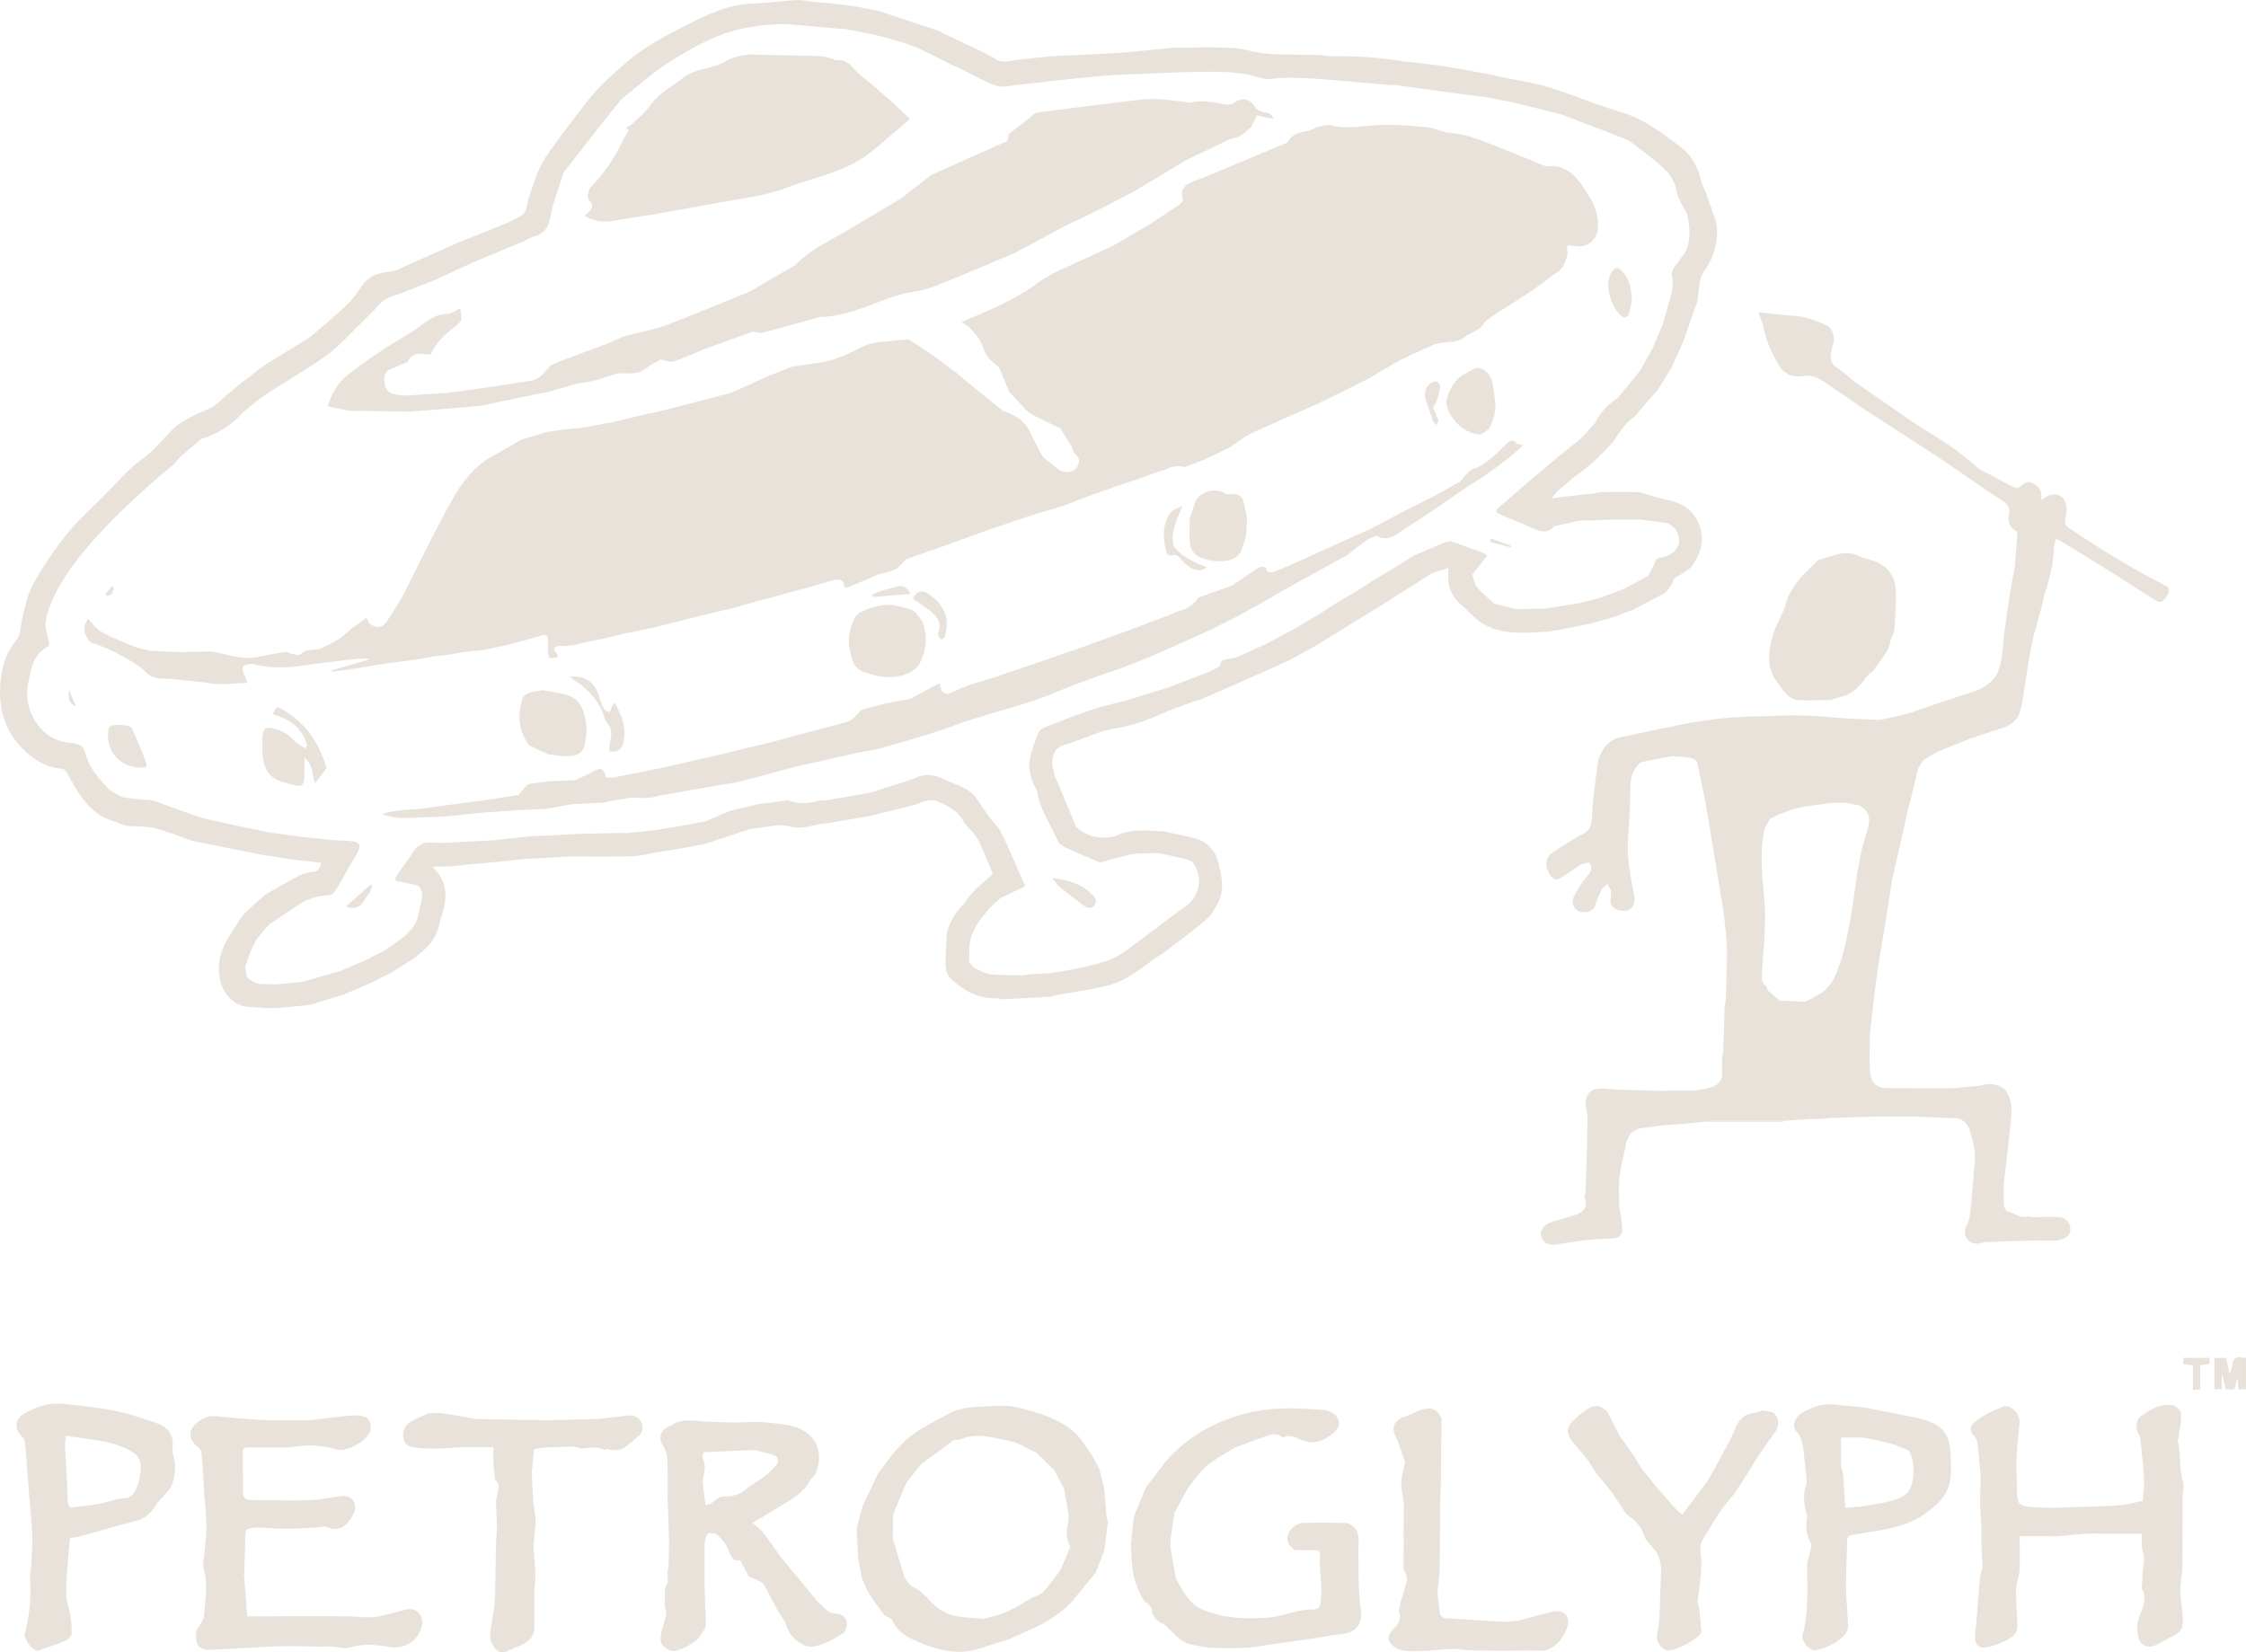 <svg xmlns="http://www.w3.org/2000/svg" viewBox="0 0 1793.38 1319.46">
  <defs><style>.cls-1{fill:#E9E2DA;}</style></defs>
  <path class="cls-1" d="M847.89-79.19c-2.6-7.37-5.15-14.75-7.81-22.1-1-2.73-2.57-5.29-3.27-8.09-2.67-10.68-7-20.71-15.75-27.46-15-11.53-29.8-23.19-48.63-28.76-19.56-5.78-38.43-13.88-57.93-19.94-11.55-3.58-23.71-5.17-35.6-7.66-3.79-.84-7.55-1.8-11.36-2.5-11.92-2.21-23.83-4.48-35.79-6.42-7.91-1.29-15.9-2.07-23.85-3.08-3.21-.34-6.44-.54-9.63-1a320.48,320.48,0,0,0-57.63-4c-2.57.07-5.16-.62-7.74-.95-11.71-.23-23.42-.38-35.12-.72a111.38,111.38,0,0,1-13.41-1.1c-7.77-1.2-15.44-3.59-23.23-3.95-14-.66-28-.2-42-.18-1.66,0-3.33,0-5,.2-13.24,1.23-26.46,2.7-39.72,3.7s-26.35,1.5-39.53,2.22c-6.27.29-12.55.38-18.79.92-8.53.72-17,1.86-25.54,2.66-5.92.56-12,3.26-17.73-.72a51.31,51.31,0,0,0-4.57-2.8c-12.78-6.13-25.59-12.19-38.39-18.28-.36-.3-.68-.75-1.09-.89q-22.44-7.44-44.9-14.85a15.86,15.86,0,0,0-2.73-1.09c-8.32-1.62-16.62-3.51-25-4.68-10-1.4-20.15-2.17-30.24-3.21-3.92-.41-7.88-1.36-11.76-1.13-12.32.76-24.6,2.26-36.93,2.91-16.85.88-31.82,7.46-46.5,14.8-19.1,9.55-38.16,19.31-54.33,33.57-8.19,7.23-16.54,14.45-23.64,22.68-9.89,11.46-18.67,23.87-27.93,35.87-5,7.29-10.75,14.18-14.74,22-4.22,8.27-6.74,17.4-10,26.15a92.08,92.08,0,0,1-2.28,9.85,8.5,8.5,0,0,1-3.37,4.22c-3.65,2.2-7.57,3.95-11.38,5.88L-147.08-65c-4.31,1.76-8.66,3.42-12.92,5.3q-22.06,9.8-44.08,19.7a39.66,39.66,0,0,1-6.37,1.75c-8,.89-15.54,2.81-20.89,9.3-4.34,5.27-7.69,11.49-12.54,16.19-9.24,8.94-19.24,17.09-28.93,25.57a37.63,37.63,0,0,1-3.07,2.29q-17,10.38-34,20.71c-7.7,5.94-15.5,11.75-23.05,17.86-6.43,5.2-12.57,10.75-18.84,16.14-5.33,2.35-10.79,4.42-15.93,7.12-4.95,2.59-10.1,5.23-14.21,8.91-6.53,5.85-12,12.83-18.43,18.85-5.16,4.87-11.28,8.73-16.47,13.57-6.92,6.47-13.37,13.46-20,20.23-10.68,10.9-22.24,21.08-31.77,32.9a269.37,269.37,0,0,0-26.93,40.18c-4.93,9.08-7.12,19.88-9.24,30.17-1.11,5.36-.81,10.3-4.84,15.23-8.88,10.86-11.87,24.38-12.28,38.1-.47,16.13,3.5,30.94,14.44,43.76,9.41,11.05,20.3,18.47,34.91,20a5.06,5.06,0,0,1,3.37,2.08c3.56,5.83,6.49,12.08,10.37,17.68,5.87,8.5,12.76,16.1,22.63,20.24l15.21,5.62c3.32.1,6.66.07,10,.35,4.7.4,9.59.38,14,1.72,9.77,2.91,19.32,6.57,29,9.92l30,6,25,5,26,4,21.49,2.33c-1.24,4.22-2.46,7.49-7.73,7.49-3.29,0-6.57,1.76-9.85,2.73-2.28,1.24-4.57,2.45-6.83,3.73Q-300,453.43-310,459.18c-5.65,5-11.44,9.93-16.87,15.19-2.14,2.07-3.48,5-5.19,7.48-3.21,5.07-6.82,9.94-9.56,15.26-5.62,10.88-7.41,22.31-3.42,34.25,3.22,9.61,12.4,17.32,20.93,17.45l14,1c3.16,0,6.33.19,9.48,0,7.18-.54,14.35-1.29,21.52-2a51.44,51.44,0,0,0,6.83-1.1c8.42-2.51,16.8-5.19,25.19-7.81l21-9,16-8,19-12c8-6.39,15.91-12.91,18.92-23.36,1.27-4.41,2.41-8.85,3.69-13.25,4-13.75,3.2-26.34-8.6-36.35,4.49-.05,9,.12,13.45-.19,6.51-.46,13-1.27,19.5-1.93l12-1,29-3,19-1,16-1c17.07,0,34.14.23,51.2-.17C-11,428.49-5,426.78.88,425.78l19-3,21-4,18-5.9,18-6,23-3.16c2.78.3,5.66.23,8.3,1,8.53,2.45,16.57-.05,24.7-1.93,2-.2,4-.28,5.9-.6q16.56-2.73,33.1-5.55c1.25-.29,2.51-.56,3.75-.87l20.25-5,10.33-2.62c6.76-1.72,13.06-6.33,20.58-3.26,8.67,3.62,16.82,7.89,21.11,17,3.76,4.45,8.45,8.42,11.08,13.46,4.65,8.93,8.05,18.51,11.82,27.46l-13.87,12.17-6.87,7.93a9.32,9.32,0,0,1-1.32,2.55c-7,6.9-12.16,14.86-14.68,24.43-.37,8.1-1,16.2-1,24.3,0,5,1.24,9.83,5.3,13.35,10.2,8.83,21.42,15.2,35.55,14.35,1.57.33,3.15,1,4.7.91,13.2-.61,26.4-1.35,39.59-2.1.59,0,1.14-.55,1.71-.84,14.09-2.57,28.33-4.5,42.22-7.9,15.32-3.74,27.28-14,39.82-23a58.46,58.46,0,0,0,5.47-3.36c11.18-8.58,22.6-16.88,33.29-26,4.24-3.63,7.41-8.9,10-14,5-9.73,3-19.78.65-30-2.64-11.57-9.06-18.77-20.42-21.75l-23-5c-7.06-.32-14.15-1.18-21.17-.79A47.59,47.59,0,0,0,371,411.5c-10.84,4.59-25.67,2-34-6.76-.47-1.22-.9-2.46-1.4-3.67q-6.16-14.83-12.36-29.65c-1.07-2.55-2.18-5.08-3.27-7.62-.65-4.17-2.31-8.49-1.7-12.47.75-4.84,2.72-9.43,8.78-11.3,10.49-3.22,20.67-7.41,31-11.2,4.65-1,9.26-2.22,13.94-3,13.38-2.33,25.83-7.33,38.07-13l21.86-8.05c2.15-.68,4.37-1.18,6.44-2.06,7.59-3.23,15.13-6.58,22.69-9.89q7.83-3.46,15.65-6.93c3.11-1.37,6.24-2.72,9.36-4.07l22-10,20-11,18-11,16-10,14.88-9.05L591,221.85l16-10,14-9,13.5-4.47c0,4.64-.42,8.11.08,11.44a28.41,28.41,0,0,0,10.23,18.05c6.18,5.16,11.43,11.87,18.32,15.67,16.43,9.07,34.66,6.43,52.45,5.62.12,0,.23-.23.35-.35l7-1,25-5,18.07-5,16-6,21-11c6.26-2.73,9.63-7.87,11.74-14.07,5.84-3.79,12.8-6.18,16.3-12.93,1-1.84,2.11-3.64,3-5.53,7.26-15.52.26-35.14-15.64-41.47-5.86-2.34-12.23-3.41-18.37-5.06l-10.08-3a19.78,19.78,0,0,0-4.13-.92q-14.6-.12-29.2,0a23.94,23.94,0,0,0-4.65.93l-26.07,2.86-9,1.14,5-6,12-10c5.67-4.5,11.57-8.73,16.94-13.56S761,103,766,97.84c4.86-7.32,9.47-14.86,16.87-20l19.12-22,11-18,9-20q4.37-12.49,8.74-25c.38-1.08.71-2.18,1.17-3.23,4.18-9.52.4-21.22,8.1-29.78,1.61-3,3.57-5.78,4.78-8.89C848.53-58.79,850.46-68.78,847.89-79.19ZM824-54.2c-2.87,4-5.59,8-8.67,11.81-2.41,3-2.72,5.85-2,9.56.62,3.42-.11,7.08-.24,10.63q-3.69,13-7.39,25.93-3.92,9.43-7.84,18.88-5.07,9.06-10.15,18.12L769.79,62.54c-7.66,5.27-14.1,11.63-18.12,20.17l-12,13-19.84,15.89-13,11-13.12,11.13c-6,5.19-11.92,10.44-18,15.52-3.87,3.24-4.14,4.33.4,6.43,9,4.16,18.39,7.58,27.47,11.63,5.78,2.58,10.95,3.19,15.42-2.23l19.9-4.37,28-1h21l22,3c6.52,3.39,9.47,8.72,8.76,16.05-2.14,6.12-6.57,9.62-12.76,11.08-3.5-.12-5.62,1.2-6.82,4.84s-3.39,6.89-5.14,10.31l-21,10.87-18.39,6.77-16.61,4.14-26,4.06-23,.52L671,226.75c-4.7-4.41-9.79-8.48-13.92-13.37-2.07-2.45-2.39-6.38-3.5-9.65l12-15.18a12,12,0,0,0-2.83-2c-8.53-3.21-17.07-6.4-25.71-9.31-1.48-.5-3.41.33-5.13.55l-25.25,10.89-13.85,8.82-15.9,9.37-15.24,9.82-15.76,9.19-15.07,9.7-18.93,11.3-22.22,11.82h0l-24.05,11c-2.72.57-5.42,1.21-8.15,1.69-2.51.44-4.73.71-4.88,4.27-.05,1.12-2.44,2.33-3.94,3.16-2.16,1.19-4.49,2.07-6.75,3.09l-31,11.95L375.66,304.7c-8.88,2.35-17.93,4.2-26.61,7.15-13,4.39-25.7,9.46-38.44,14.48a7.66,7.66,0,0,0-3.53,4c-2,4.68-3.54,9.52-5.27,14.29-3.46,11-2,21.42,4.15,31.18,2.16,15.2,11,27.67,17.1,41.22.79,1.73,3.11,2.77,4.72,4.14,9.19,4.07,18.35,8.21,27.61,12.11,1.14.48,2.87-.22,4.27-.58,7.48-1.9,14.85-4.3,22.42-5.68,5.3-1,10.84-.6,16.28-.79,1.8-.06,3.61,0,5.41,0,6.72,1.47,13.46,2.87,20.15,4.45a48.51,48.51,0,0,1,5.95,2.22c9.08,11.53,6.59,27.17-5.17,35.69-14.67,10.63-29,21.76-43.56,32.52a102.35,102.35,0,0,1-13.86,8.86c-3.9,2-8.31,3.05-12.54,4.36-3,.93-6.06,1.6-9.1,2.39-8.6,1.63-17.16,3.56-25.82,4.79-6.53.92-13.19.9-19.78,1.38-1.78.13-3.54.57-5.32.87-8.71-.27-17.48,0-26.11-1-4.37-.49-8.49-3.2-12.72-4.9-1.37-1.67-2.75-3.33-4.12-5,.32-6-.05-12.06,1.17-17.82,1-4.64,3.88-8.89,5.92-13.31l9.19-11.52,8.89-8.16,19.79-9.48-.9-2.06c-4.82-10.91-9.59-21.84-14.47-32.72-1.67-3.73-3.62-7.33-5.44-11-2.55-3-5.21-6-7.6-9.13-3-3.93-5.72-8-8.54-12.06-.94-1.34-1.82-2.72-2.73-4.09a42.37,42.37,0,0,0-4.79-4.69,41.35,41.35,0,0,0-6.88-3.85c-3.1-1.44-6.32-2.64-9.49-3.94-3.57-1.5-7-3.36-10.73-4.39a21.21,21.21,0,0,0-9.21-.69c-4.13.77-8,2.61-12.06,4l-30.23,9.78-34.77,6.12c-3.12.32-6.38.17-9.33,1-7.74,2.29-15.21,1.56-22.67-1-3.9.58-7.79,1.18-11.69,1.71s-7.54.91-11.31,1.37l-23.11,5.45L41.6,400.66l-16.71,3.2-24,4L-21,410.09c-1.7,0-3.4-.15-5.1-.11q-16.12.34-32.25.74l-19,1-21.78,1-28,3.1-18,1-23,1.13c-4.73-.06-9.5-.52-14.17,0-2.42.27-4.65,2.28-7,3.51-5.43,7.72-11,15.36-16.22,23.19-2,3-.09,3.87,2.83,4.33,4.86.76,9.65,2,14.46,3,3.73,3.48,3.86,7.7,2.7,12.3-1,4.15-1.82,8.36-2.71,12.54-2.76,9.6-9.92,15.46-17.68,20.83-2.86,2-5.68,4-8.52,6.05q-6.92,3.54-13.82,7.09l-20.91,9.07-31,9.08-22,2c-2.81-.08-5.64-.37-8.44-.21-5.89.34-10.53-2-14.44-6.16l-1.17-7.75c2.46-6.39,4.27-13.14,7.58-19.06,3-5.36,7.65-9.82,11.56-14.67l25.91-17.34c6.72-3.45,13.73-5.79,21.4-5.84,1.2,0,2.4-.88,3.59-1.36,1.5-2.08,3.16-4,4.45-6.25,3.22-5.5,6.26-11.1,9.4-16.64,2.19-3.86,4.69-7.57,6.56-11.58,2-4.22.46-6.85-4.08-7.33-5.41-.58-10.88-.7-16.32-1l-22.85-2.4-27.15-3.62-27-5.55-28-6.3-39-13.9c-7.65-.72-15.38-1-22.92-2.36-3.52-.62-6.67-3.29-10-5-9.66-8.79-17.56-18.71-21.21-31.6-1.67-5.9-7.46-6.58-12.1-7-24.2-2.26-37.86-27.09-32.83-48.94,1-4.15,1.65-8.37,2.93-12.41,2.06-6.45,5.84-11.67,11.94-15,1.13-.63,2-1.77,1.6-2.65-1-6-3.47-12.11-2.7-17.83,1-7.22,3.9-14.4,7.14-21,8.4-17.15,20.15-32,32.95-46.12,18.94-20.87,39.68-39.82,61.34-57.8,2.4-2,4.14-4.77,6.48-6.85,5.4-4.81,11-9.42,16.49-14.11,13.44-4.07,24.62-11.65,34-22,5.24-4.15,10.29-8.57,15.76-12.37,6.53-4.54,13.43-8.55,20.17-12.79,10.85-7.07,22.17-13.52,32.39-21.42C-250.07,20-242.81,11.74-235,4.19c5-5,10.26-9.85,14.89-15.22a23.52,23.52,0,0,1,10.73-7.28c11.54-4,22.84-8.59,34.24-13l30-13.89Q-125-53.57-104.9-62c3.51-1.48,6.8-3.64,10.42-4.67,9.4-2.68,11.15-10.19,12.5-18.25a68.46,68.46,0,0,1,2.43-8.92c2.46-7.79,5-15.55,7.5-23.32,8.53-10.95,17-21.93,25.61-32.84,6.85-8.72,13.79-17.36,20.7-26C-13-186-1-197.06,12.59-205.65c17-10.72,34.66-20.75,54.44-25.8,6.82-1.74,13.9-2.48,20.86-3.68,5.78-.27,11.59-1.07,17.33-.7,14.15.92,28.26,2.37,42.4,3.59,1.65.14,3.31.13,5,.19,8.52,1.69,17.09,3.16,25.55,5.13,7.21,1.67,14.28,3.91,21.42,5.89,4.42,1.67,9,3,13.23,5.06,9,4.3,17.93,8.94,26.89,13.42a11.37,11.37,0,0,0,1.86.53c10.5,5.19,20.69,11.18,31.61,15.21,5,1.84,11.39,0,17.11-.53,11.16-1.11,22.28-2.58,33.44-3.76,12.32-1.31,24.64-2.59,37-3.63,7.76-.66,15.55-.93,23.34-1.23,19.06-.72,38.13-1.69,57.2-1.88,10.88-.11,21.94.23,32.62,2.11,6.36,1.12,12.34,4.36,19.18,3.59,4.6-.52,9.24-.7,13.86-1,8.27.35,16.57.45,24.82,1.09,19.24,1.49,38.46,3.25,57.7,4.89a18.81,18.81,0,0,0,2.48-.12q33.5,4.59,67,9.17a24.5,24.5,0,0,0,3,0c9.07,1.81,18.18,3.41,27.19,5.49,11.94,2.76,23.79,5.9,35.68,8.87,17.11,6.56,34.29,12.92,51.26,19.82,4.29,1.75,8,5,11.76,7.95,7,5.49,14.26,10.75,20.44,17.05,3.71,3.79,7,9.13,7.94,14.23,1.34,7.43,4.92,13.38,8.52,19.56C827.58-74.74,828.3-64.41,824-54.2Z" transform="translate(521.96 255.14)"/>
  <path class="cls-1" d="M562.88,1001.48v7.28q0-3.63,0-7.26Z" transform="translate(521.96 255.14)"/>
  <path class="cls-1" d="M978,274.82l-5.8,7.48-.48-.55Z" transform="translate(521.96 255.14)"/>
  <path class="cls-1" d="M-176.68,873.51c-1.43.12-2.87.27-4.29.33A13.49,13.49,0,0,1-176.68,873.51Z" transform="translate(521.96 255.14)"/>
  <path class="cls-1" d="M990.67,247.63c-.17,2.79-1.94,5.48-3,8.21-.69,7.64-5.8,13-9.75,19l-6.28,6.93-3.7,4.07c-5.38,8.07-12.17,14.19-22.09,16l-6,2c-7,.14-14,.29-21,.4-.46,0-.95-.43-1.4-.39-11.13,1.12-15.26-7.36-20.6-14.57-8.71-11.77-6.77-24.46-3.2-37,2.13-7.45,6.11-14.36,9.25-21.52,2-10.11,7.53-18.3,14-26l13-12.72,11-3.33c7.84-2.45,15.61-3.51,23.12,1.06,2.64.76,5.26,1.58,7.91,2.28,11.29,2.94,19.27,11.69,19.79,23.65C992.13,226.31,991.34,237,990.67,247.63Z" transform="translate(521.96 255.14)"/>
  <path class="cls-1" d="M361.72,957.81q-.9-11.5-1.81-23-2-8.49-4.09-17l-5.95-11c-2.63-3.79-5.22-7.6-7.89-11.36-.91-1.29-2-2.45-3-3.67-12.51-13.5-29.73-18-46.35-22.56-9.38-2.58-19.93-1.69-29.89-1.15-9.44.51-19.16,1-27.74,6l-22,12c-3.88,2.91-8,5.57-11.58,8.79-3.75,3.36-7,7.26-10.51,10.92l-11.84,15.95-11.87,25-5.13,18,1.17,24q1.41,8,2.81,16c2,4.25,3.53,8.74,6,12.7,3.63,5.89,7.88,11.42,11.86,17.1,2.4,1.57,6,2.62,7,4.82,4.37,9.88,13.71,13.92,22.2,17.42,14.82,6.12,30.54,9.92,46.82,4.62,8-2.6,16-5.06,24-7.59l22-10c10.41-5.16,20.11-11.32,28-20l19-23.08q3.5-9,7-18c1-7.75,1.94-15.49,2.82-23.24C362.74,959,362.06,958.37,361.72,957.81Zm-37,40.94c-4.48,5.8-8.63,11.9-13.6,17.25-2.21,2.39-6.06,3.26-9.17,4.82-6.51,3.71-12.79,8-19.61,11-5.95,2.65-12.51,3.93-18.8,5.81-7.15-.68-14.37-1-21.44-2.13-10.05-1.64-17.72-7.46-24.05-15.21a12.93,12.93,0,0,0-1.86-1.58c-2-1.68-3.79-3.94-6.1-4.94-6.33-2.73-9.65-7.55-11.19-14q-4-13-8-26c.07-6,.11-12.08.25-18.13a15.44,15.44,0,0,1,.71-3.14l10-23.91,12-14.77,26-19.1c1.65-.1,3.5.25,4.92-.38,13.11-5.89,26.12-1.2,38.82,1.1,7.72,1.4,14.8,6.31,22.16,9.64l14.06,13.82,7.89,14.91c1.19,6.78,2.51,13.53,3.47,20.34.35,2.48-.17,5.08-.3,7.62A23.23,23.23,0,0,0,332.75,980Z" transform="translate(521.96 255.14)"/>
  <path class="cls-1" d="M938.58,385.7a2.93,2.93,0,0,1-1.12-.74A3.27,3.27,0,0,0,938.58,385.7Z" transform="translate(521.96 255.14)"/>
  <path class="cls-1" d="M941.13,385.91l-.19,0h-.05Z" transform="translate(521.96 255.14)"/>
  <path class="cls-1" d="M-95.51,974.92a14.39,14.39,0,0,1-.59,3.9c.17-1.66.35-3.31.54-5C-95.53,974.2-95.51,974.56-95.51,974.92Z" transform="translate(521.96 255.14)"/>
  <path class="cls-1" d="M978,274.82l-5.8,7.48-.48-.55Z" transform="translate(521.96 255.14)"/>
  <path class="cls-1" d="M938.58,385.7a2.93,2.93,0,0,1-1.12-.74A3.27,3.27,0,0,0,938.58,385.7Z" transform="translate(521.96 255.14)"/>
  <path class="cls-1" d="M941.13,385.91l-.19,0h-.05Z" transform="translate(521.96 255.14)"/>
  <path class="cls-1" d="M-176.68,873.51c-1.43.12-2.87.27-4.29.33A13.49,13.49,0,0,1-176.68,873.51Z" transform="translate(521.96 255.14)"/>
  <path class="cls-1" d="M1206.9,212.4c-25.4-12.93-49.65-27.8-73.36-43.58-7.24-4.82-7.35-4.66-5.79-13.77,1.74-10.13-3.35-16.65-12-15-2.54.5-4.8,2.35-8,4,1.15-6.58-1-11.07-6.9-13.29-3.73-2.31-6.74,0-9.12,2.14s-4.07,2-6.53.72c-8.72-4.69-17.5-9.28-26.25-13.9-7.47-6-14.66-12.34-22.47-17.81-9.23-6.47-19-12.16-28.53-18.18l-11.62-8.06L959,49.78c-4.86-3.93-9.5-8.18-14.65-11.68-4.46-3-4.91-7.08-4.27-11.6a78.76,78.76,0,0,1,2.09-8.61c1.08-4.14-1.41-11.11-5.06-12.88-9.56-4.6-19.5-8-30.27-8.19L882.05-5.73c1.37,3.87,3.06,7.32,3.79,11C888.33,17.45,893.38,28.57,900,39a14.33,14.33,0,0,0,4.22,3.67c4.43,3,9,3.14,14.45,2.33,9.28-1.38,16.09,5.06,23.25,9.81l29,19.7,45,29.06c6.47,4.3,13,8.52,19.4,12.9,9.24,6.29,18.41,12.7,27.61,19,3.62,2.39,7.23,4.81,10.88,7.16,4.89,3.13,9.87,5.84,8.28,13.37-1.25,5.92,1.24,10.79,6.82,13.73q-1,13.53-2,27.07c-1.28,7-2.71,14.05-3.81,21.11-1.74,11.28-3.25,22.6-4.86,33.9-.71,6.79-1,13.66-2.27,20.33-1.38,7.09-3.5,14.13-10.09,18.55-6,5.39-13.66,6.94-21,9.28l-24,8-17,6-12,3.07-10,2.11a24.8,24.8,0,0,1-4.33.61c-7.23-.27-14.46-.66-21.69-1l-12-.85-14-1.16h-.12L909.86,316l-22.92.84-10.05.14-3,0-15,1-9,.83-20.87,3-25,5-25.13,5.3c-1.26.28-2.51.65-3.79.82-9.25,1.27-15.76,6-19.2,14.82-.6,1.31-1.57,2.59-1.74,4-1.81,14.78-4.37,29.55-4.85,44.39-.26,7.9-1.76,13.07-9.44,15.54-7.4,4.67-15,9.1-22.17,14.06-6.74,4.63-5.85,12.11-1.52,18.43,1.78,2.6,4.47,4,7.52,2.05,5.83-3.68,11.52-7.58,17.27-11.39l6-1.25c2.47,3.89,2.26,6.42-.8,9.9-4.49,5.11-8,11.19-11.34,17.19a8.87,8.87,0,0,0,4,11.93c4.53,1.92,11.47.15,13-4.62a95.19,95.19,0,0,1,5.16-12.89c.88-1.79,2.92-3,4.43-4.47q1.47,2.5,2.92,5a65,65,0,0,1-.24,7.4c-.55,3.89,1.07,6.39,4.46,7.86,4.12,1.79,8.83,2.19,12-.81,2-1.93,3.1-6.31,2.55-9.21-2.75-14.55-6.06-29-5.17-44,.83-13.91,1.78-27.84,1.84-41.76,0-8.45,1.71-15.68,8.25-21.34,1.58-.4,3.14-.87,4.74-1.18,6.71-1.31,13.43-2.57,20.15-3.85,4.7.34,9.44.42,14.09,1.13,2.08.32,4,1.9,6,2.91,2,9.82,4.27,19.61,6.09,29.48,2.45,13.4,4.63,26.86,6.86,40.31q4.24,25.54,8.41,51.1c.9,9.4,2.4,18.8,2.55,28.21.22,13.85-.51,27.72-.9,41.58a15.81,15.81,0,0,1-.81,3.29c-.37,12.23-.72,24.47-1.16,36.7a42.3,42.3,0,0,1-.84,5.3c-.06,4.11-.51,8.26-.08,12.33a10.62,10.62,0,0,1-3.75,9.54c-2,1.68-4.87,2.26-7.36,3.32l-12,1.86-17,0-9,.18-36-1c-4.1-.3-8.23-1.06-12.3-.79s-7.94,1.11-10.16,5.65c-3.15,6.47.23,12.6.09,18.88-.16,8-.27,16.06-.41,24.09-.38,11.07-.74,22.13-1.18,33.2a22.45,22.45,0,0,1-.82,3.8c2.5,8.62.53,12.62-7.86,15.35-6.35,2.06-12.79,3.82-19.15,5.84-5,1.58-8.72,6.8-7.8,10.52,1.39,5.59,5.81,8.12,12.05,7.13,7.15-1.15,14.34-2.11,21.51-3.15,2.24-.26,4.48-.62,6.73-.76,5.94-.37,11.87-.67,17.81-1,4.5-.23,7-3.4,6.93-7-.18-6.34-1.67-12.65-2.6-19,.06-7.88-.51-15.84.37-23.64,1-8.44,3.55-16.69,5-25.11,1.1-6.59,4.52-10.92,10.76-12.8,3-.91,6.3-1,9.46-1.43l6.65-1,19.83-1.45,15.13-1.57,1.08-.18,6-.88h12l12,.06h20l14-.12,1.94.12,19.87-1.42,3.17.27,13-1,35.92-1.12,31.08.09c2.14.06,4.28.1,6.42.2l16.58.8a52.73,52.73,0,0,0,5.89.16c6.26-.48,10.37,2.52,13.18,7.79.68,2.15,1.39,4.3,2,6.46,2.41,8.11,3.61,16.33,2.2,24.79-.42,5.59-.79,11.18-1.28,16.76-.59,6.83-1.15,13.66-2,20.46a24.68,24.68,0,0,1-2.14,8c-2.36,4.71-3.14,9.4.7,13.27s8.64,3,13.31,1.46c11-.37,22-.86,33.08-1.08,7.79-.16,15.58.07,23.37,0a24.3,24.3,0,0,0,4.63-.91c5.63-2,7.7-5,6.93-10.25-.64-4.31-4.59-7.62-9.51-7.69-7.16-.09-14.31,0-21.47,0-.76-.22-1.63-.78-2.25-.59-6.24,2-11-2.48-16.47-3.85-1.38-.34-2.95-3-3.1-4.68-.45-5.29-.27-10.63-.33-16,1.93-16.94,4-33.86,5.7-50.82.75-7.47,1.54-15.12-2.46-22.15-2-6.82-12.83-10.07-22.09-6.79l-22,2c-17.62,0-35.24,0-52.86-.16a16.46,16.46,0,0,1-5.27-1c-6.4-2.28-7.28-8.12-7.7-13.58-.55-7.11-.16-14.3-.17-21.45a68.51,68.51,0,0,1,.08-7.17c1.92-16.5,3.69-33,6-49.47,2-14.14,4.62-28.18,6.88-42.29,1.71-10.67,3.28-21.38,4.91-32.07,1.91-8.09,3.89-16.16,5.72-24.26,2.16-9.56,4.19-19.14,6.27-28.71.93-3.46,1.92-6.91,2.78-10.38,2.11-8.56,4.16-17.13,6.23-25.69,1.6-2.11,2.83-4.72,4.87-6.22,3.53-2.6,7.55-4.51,11.37-6.71l25-10,24-8c7.15-2.08,13.18-5.5,15.8-13.05.72-3.18,1.61-6.34,2.12-9.55,1.72-10.72,3.2-21.48,5-32.19,1.13-6.78,2.6-13.51,3.92-20.26.42-1.19.92-2.36,1.25-3.58,1.94-7.13,3.84-14.27,5.75-21.42.6-2.69,1-5.44,1.84-8,3.83-12,7.09-24.16,7.16-36.91.51-2.07,1-4.15,1.57-6.44a20.31,20.31,0,0,1,3.11,1.11c13.73,8.41,27.49,16.76,41.13,25.29,12.07,7.55,23.94,15.42,36.06,22.9,4.33,2.68,6.79-1.41,8.57-4.07C1209.74,218.19,1211.62,214.8,1206.9,212.4ZM938.58,385.7a2.93,2.93,0,0,1-1.12-.74A3.27,3.27,0,0,0,938.58,385.7Zm30.84,21q-2.25,7.56-4.52,15.13c-1.64,8.9-3.61,17.75-4.84,26.7-3,21.62-5.9,43.22-12.2,64.2a47.91,47.91,0,0,0-2.05,4.93c-2.33,8-6.32,14.79-13,19.9l-12.92,7.28-21-1-9.13-8c-.51-1.18-.69-2.78-1.59-3.46-4-3-3.5-7.15-3.25-11.19.56-9.08,1.34-18.14,2-27.21.13-8.43.86-16.9.29-25.28-1.37-20.37-4.7-40.71-.34-61.06.66-3.07,2.85-5.81,4.33-8.71l7.71-4.09,11.93-4,9.06-2,21-2.89h-.05l.24,0-.19,0,.19,0,10.76-.05,10.92,2.19C970.09,392.32,972.05,397.85,969.42,406.7Z" transform="translate(521.96 255.14)"/>
  <path class="cls-1" d="M1264.21,846.21c-.64,2.65-1.29,5.31-2,8.19h-6.88c-.88-3.51-1.81-7.25-2.74-11H1252v10.82h-5.79v-25h9.09c.94,3.68,1.91,7.45,3.26,12.72.93-3.34,1.82-5.34,2-7.4.43-4.89,3-6.48,7.57-5.65a29.13,29.13,0,0,0,3.25.2v25.2h-6l-.57-8.05Z" transform="translate(521.96 255.14)"/>
  <path class="cls-1" d="M-95.51,974.92a14.39,14.39,0,0,1-.59,3.9c.17-1.66.35-3.31.54-5C-95.53,974.2-95.51,974.56-95.51,974.92Z" transform="translate(521.96 255.14)"/>
  <path class="cls-1" d="M562.88,1001.48v7.28q0-3.63,0-7.26Z" transform="translate(521.96 255.14)"/>
  <path class="cls-1" d="M1221.36,834.43v-5.25h20.52c1.32,5,1.32,5-7,5.82v19.44l-5.82.27V835Z" transform="translate(521.96 255.14)"/>
  <path class="cls-1" d="M904.85,639.79a30.37,30.37,0,0,1-5.26.92c-20.22,0-40.43-.05-60.65-.1l6-.87h12l12,.06h20l14-.12Z" transform="translate(521.96 255.14)"/>
  <path class="cls-1" d="M-126,1002.8q-.06,7.5-.13,15c-.3,3.09-.59,6.18-.89,9.27q.38-12.6.73-25.21C-126.21,1002.18-126.12,1002.49-126,1002.8Z" transform="translate(521.96 255.14)"/>
  <path class="cls-1" d="M-187.42,1033.13c3.36,4,3,8.43,1.37,13-3.18,9-12.71,16-25.34,13.87-9.93-1.68-20.19-2.78-30.52.32-4.73,1.42-10.39-.37-15.63-.58-3-.12-6,0-9,0-11.49-.07-23-.57-34.45-.16-18.17.66-36.31,2.1-54.47,2.79-4,.15-8.53-1.86-9.47-6.2-.79-3.66-.93-8.78,1.07-11.43,3-4,4.86-7.81,5.17-12.62.74-11.52,2.86-23-.65-34.56-1.11-3.65.25-8.06.56-12.12.55-7.18,1.69-14.35,1.61-21.51-.1-9.35-1.16-18.69-1.78-28-.68-10.47-1.22-21-2.12-31.4-.13-1.52-1.7-3.22-3-4.29-7.66-6.09-7.9-13.41-.22-19.5,4-3.2,8.49-5.51,14-5,12.32,1.14,24.65,2.23,37,3,6.8.42,13.65.19,20.48.22,5.91,0,11.83,0,17.75,0,11.45-1.3,22.9-2.75,34.38-3.81a27.25,27.25,0,0,1,9.7,1.05c3.91,1.13,5.75,5.88,4.81,10.79-1.53,7.94-19.16,17.94-26.79,15.33a77.59,77.59,0,0,0-8.08-1.84c-4.68-.51-9.38-1.49-14.05-1.39-6.32.14-12.61,1.46-18.93,1.64-9.78.28-19.58.13-29.37-.09-3.42-.08-4.86,1-4.8,4.51.18,10.39.31,20.79.26,31.18,0,4.62,2,6.42,6.54,6.42,15.28,0,30.57.58,45.83.12,8.58-.26,17.11-2.1,25.66-3.28,9.73-1.34,14.34,6.79,9.65,15.2-4.54,8.14-10.2,14-20.93,9.47-1.62-.68-3.81-.1-5.74,0-1.14.08-2.27.53-3.41.57-7.92.33-15.85.81-23.77.8-7.12,0-14.25-.66-21.37-.9a35.29,35.29,0,0,0-6.4.53c-3.35.49-4.31,2.34-4.29,5.86.05,10-.5,19.93-.82,29.89a19.24,19.24,0,0,0-.09,2c.87,11.17,1.76,22.34,2.56,32.5,26.1,0,52.17-.06,78.24,0,6.14,0,12.27.79,18.41.88a43.23,43.23,0,0,0,9.81-1.06c6.12-1.37,12.16-3.15,18.25-4.68C-195.33,1029.57-190.89,1029-187.42,1033.13Z" transform="translate(521.96 255.14)"/>
  <path class="cls-1" d="M563.69,1022.81c.4,3.62,1.07,7.23,1.15,10.86.2,9.43-5.44,15-14.92,16-8.57.91-17,2.6-25.57,3.87-9.58,1.43-19.16,2.78-28.74,4.13-7.59,1.07-15.16,2.56-22.79,3a252.69,252.69,0,0,1-27.66,0c-5.94-.31-11.85-1.72-17.69-3-2.3-.5-4.38-2-6.55-3-4.07-3.88-8.13-7.77-12.22-11.64a6.94,6.94,0,0,0-1.88-1.43,15,15,0,0,1-8.76-8.85c-.17-3.55-1.33-5.61-4.8-8s-4.88-8.13-7.13-12.44a17.55,17.55,0,0,1-.93-2.7c-3.89-10.31-3.59-21.16-4.11-31.9.63-6.29,1.19-12.59,1.9-18.87a39,39,0,0,1,1.29-5.14q4.34-10.45,8.66-20.9l16-21c18.17-20.69,40.95-33,67.77-39.11,19.89-4.55,39.64-3.32,59.53-1.77,2.29.18,4.46,1.81,6.68,2.76,5.34,4.75,5.76,10.26.55,14.77-7,6.09-14.44,10.34-24.67,6.9-4.85-1.64-9.77-5.51-15.74-2.82-.9.4-2.75-1.3-4.17-2-2.15,0-4.5-.66-6.43,0-9.58,3.25-19,6.84-28.55,10.31-9.16,5.87-19.15,10.6-26.55,18.88-3.7,4.13-7,8.62-10.49,13l-11,20c-1,6.66-2.12,13.31-3,20a75.62,75.62,0,0,0-.26,8q2.13,12,4.27,24.07c4.56,9.09,9.32,18,18,24,17.72,8.34,36.61,9.14,55.58,7.77,8.38-.6,16.58-3.62,24.92-5.31a53,53,0,0,1,10.8-1.12c4.39,0,6.24-1.86,6.35-6.1.07-2.79.46-5.58.71-8.36q-.62-9.43-1.22-18.87A84.91,84.91,0,0,1,532,987c.43-4.05-1.8-4.19-4.77-4.16-5.1.05-10.21-.13-15.32-.21-4.32-2.88-7-6.59-5.52-12,1.06-3.84,6.13-9.56,12.38-9.66,11.54-.18,23.08-.27,34.6.11,2.19.07,4.31,2.49,6.46,3.82,5,6.8,2.36,14.6,2.91,22q0,7.35.11,14.69,0,3.63,0,7.26Z" transform="translate(521.96 255.14)"/>
  <path class="cls-1" d="M-384.22,901.52c1.31-9.33-2.55-16.62-11.72-19.85-10.39-3.67-20.9-7.23-31.62-9.62-11.24-2.5-22.77-3.79-34.23-5.14-6.83-.81-13.92-1.72-20.63-.75-6.48.94-12.92,3.65-18.84,6.63-7.26,3.66-10.77,11.32-3.6,18.78a10.88,10.88,0,0,1,2.91,6c1.17,12.18,2,24.4,2.93,36.6s2.28,24.56,2.82,36.86c.34,7.59-.39,15.24-.78,22.85-.2,3.76-1.25,7.54-1,11.25a133.1,133.1,0,0,1-4.07,43.52c-1.3,5,6.52,15.93,11.31,14.16,7.23-2.66,14.63-4.93,21.68-8,2-.89,4.47-4,4.4-6-.27-7.15-.49-14.63-2.77-21.28-1.89-5.5-1.71-10.67-1.62-16s.53-10.57,1-15.85c.59-7.55,1.3-15.09,2-22.71a64.47,64.47,0,0,0,7.52-1.12c15.2-4.17,30.31-8.71,45.58-12.61,7.35-1.88,11.72-6.54,15.5-12.57,1.77-2.84,4.49-5.07,6.62-7.7s4.9-5.11,6-8.16c2.74-7.89,3.78-16.06,1.12-24.33A11.43,11.43,0,0,1-384.22,901.52Zm-25.87,21.11a42.24,42.24,0,0,1-3.48,11.78c-1.95,3.89-4.4,7-10.2,7.06-6.12.06-12.16,3-18.33,4.15-7.17,1.32-14.46,2-21.68,3-3.5.5-3.84-2-4-4.32-.33-4.48-.28-9-.52-13.47-.55-10.61-1.25-21.22-1.74-31.83-.11-2.27.43-4.56.76-7.61,3.59.54,6.35,1,9.11,1.38,8.68,1.35,17.51,2.12,26,4.25a68,68,0,0,1,18.58,7.76C-409.15,908.76-409,915.88-410.09,922.63Z" transform="translate(521.96 255.14)"/>
  <path class="cls-1" d="M-10.5,879.5c2.44,3.87,2.31,8.18-.95,11.45-3.56,3.58-7.75,6.53-11.67,9.76-4.81,2.72-9.84,2.57-15,1.14-.52.3-1.26,1-1.53.85-5.29-3-10.81-1.49-16.35-1.22-2.94.14-5.92-1.27-8.92-1.52-2.59-.21-5.22.28-7.84.37-4.8.16-9.6.27-14.39.4l-8.39,1.33c-.58,6.08-1.19,12.39-1.8,18.7.4,7.58.76,15.17,1.22,22.74.15,2.45.58,4.88.89,7.31.34,3.05,1.12,6.12,1,9.14-.27,4.65-.8,9.27-1.31,13.9h0c-.19,1.65-.37,3.3-.54,5,.55,7.91,1.3,15.8,1.59,23.71.14,4.06-.52,8.14-.82,12.21q0,13.53,0,27c.48,9.39-2.47,13.45-12.9,17.83-2.87,1.21-5.77,2.39-8.58,3.75-3.72,1.8-7.47,1-9.64-1.8s-4.33-7-4.15-10.37c.44-8.08,2.26-16.08,3.52-24.12.3-3.09.59-6.18.89-9.27q.06-7.5.13-15c-.11-.31-.2-.62-.29-.94.15-8.11.25-16.22.48-24.33.12-4.44.7-8.87.66-13.3-.07-6.81-.5-13.62-.78-20.42.49-2.22,1.1-4.42,1.44-6.65.55-3.59,1.87-7.31-1.83-10.26-.63-.49-.43-2-.61-3.09-.36-3.85-.86-7.68-1-11.53s0-7.46,0-11.77h-23c-8.28.4-16.56,1.07-24.84,1.1-6,0-12.28,0-18-1.49-7.27-1.86-8.63-13.33-2-18.6,4.3-3.42,9.93-5.17,15-7.68,1.42-.06,2.86-.21,4.29-.33a32.59,32.59,0,0,1,7.25-.07c9.17,1.22,18.26,3,27.38,4.6l48,.8,9.06.2,41-1.07c7.54-.89,15.07-1.84,22.62-2.64C-17.15,874.87-13,875.55-10.5,879.5Z" transform="translate(521.96 255.14)"/>
  <path class="cls-1" d="M145.65,1033.39c-5.24-.22-7.84-2.84-10.85-5.94-1.25-1.28-2.65-2.42-4-3.63-4.33-5.29-8.64-10.6-13-15.88q-7.93-9.59-15.92-19.14-7.49-10.5-15-21l-8-6.82,7-4.12,23-14c6.41-4.25,12.63-8.7,16-16,1.56-1.89,3.69-3.53,4.57-5.69,7.4-18.07-1.33-34.66-22.34-38.19-11-1.84-22.08-3.08-33.43-2.41-11.54.67-23.19-.33-34.79-.6-8.54-.77-17.2-2.36-24.9,3.28-9.07,3.25-10.92,9.3-5.9,17.26a20.73,20.73,0,0,1,2.78,9.65c.44,9.14.3,18.3.39,27.46-.08.38-.17.77-.25,1.16q.63,17.41,1.27,34.84c-.1,7.15-.15,14.31-.34,21.46a27.54,27.54,0,0,1-.91,4.69c-.11,3.61,1,8-.64,10.64-2.24,3.53-1.5,6.61-1.46,10,0,2.46,0,4.92.08,7.38.36,2.2,1.37,4.54.95,6.58-1.07,5.18-3.19,10.15-4.08,15.35-.5,3-.49,7.21,1.24,9.06,2.37,2.53,7,5.19,9.93,4.5,5.71-1.34,11.27-4.38,16.14-7.8,3.23-2.28,5.13-6.43,7.63-9.74a17.36,17.36,0,0,0,.86-4.19c-.26-8.94-.67-17.87-1-26.81l0-33c.06-2.17-.23-4.41.27-6.47s1.43-5.5,2.82-5.86c2.31-.61,6-.11,7.56,1.46,3.41,3.44,6.82,7.5,8.42,12,2,5.54,4.35,9,9.27,7.9l6.83,12.78c3,1.41,6.11,2.74,9.08,4.26a7.41,7.41,0,0,1,3.15,2.51c3.7,6.74,7.21,13.59,10.78,20.4,2.52,4.28,5.88,8.29,7.36,12.9,2.49,7.71,8,12,14.6,15.35a12.25,12.25,0,0,0,7.64.58,54.31,54.31,0,0,0,11.6-4c4.08-1.93,7.87-4.51,11.78-6.81C156.55,1041.47,153.84,1033.73,145.65,1033.39ZM73.79,933.92c-4.5,4.35-10.08,5.41-15.9,6.05-5.39-.88-8.54,3.06-12.3,5.69l-4.23,1.07q-1.17-9.45-2.33-18.9c1-6.08,3.38-12.08.08-18.3-.64-1.19.47-3.31.77-5l41-1.78c4.73,1.26,9.5,2.39,14.19,3.82,3.5,1.07,5.14,3.38,3.5,7.13-4.66,6.43-10.89,11-17.55,15.15C78.6,930.51,75.88,931.9,73.79,933.92Z" transform="translate(521.96 255.14)"/>
  <path class="cls-1" d="M1220.75,1034.44c.85,11.31-.35,13.31-10.27,18.3-4.12,2.07-8.09,4.5-12.34,6.26a8.88,8.88,0,0,1-12.37-6c-1.53-5.5-1.85-10.89.32-16.65,2.73-7.3,6.69-14.85,2.15-23-.32-.57.1-1.53.14-2.31.18-3.45.28-6.9.54-10.35.3-3.92,1.06-7.84,1-11.76,0-2.84-1.34-5.64-1.6-8.5-.29-3.34-.07-6.72-.07-10.8h-21.11c-7.59,0-15.18-.31-22.75,0s-15.06,1.36-22.59,2c-1.88.17-3.78,0-5.68,0H1090.7c0,9.29.26,18.25-.12,27.17-.18,4.13-1.91,8.17-2.44,12.32a66.08,66.08,0,0,0-.19,10.44c.23,7.45.9,14.9.84,22.34-.06,6.26-5.31,9.15-9.87,11.49a53.59,53.59,0,0,1-15.77,5.07c-5,.78-8.12-2.62-8.1-7.71,0-4.22.77-8.43,1.11-12.66,1-12.21,1.85-24.43,2.94-36.64.2-2.22,1.82-4.36,1.85-6.55.06-5.25-.56-10.5-.69-15.76-.18-6.63,0-13.28-.23-19.92-.19-5.82-.89-11.62-1-17.44-.07-5.43.45-10.88.57-16.32a67.76,67.76,0,0,0-.41-7.25c-.7-7.81-1.33-15.63-2.27-23.41a9.65,9.65,0,0,0-2.49-5.07c-4.68-5-3.31-8.67,2.14-12.73,6.25-4.66,13.69-8,21-10.85,5.74-2.25,13.73,6,13.08,12.78-1.51,15.73-3.46,31.44-2.11,47.3.07.82,0,1.66,0,2.5,0,16.22-.06,16.89,16.41,17.84,13.52.78,27.16-.21,40.74-.59,9.07-.25,18.15-.53,27.18-1.36,5.17-.47,10.24-2.07,16.16-3.34.34-5.8,1.23-11.73.92-17.59-.57-10.77-1.79-21.51-2.9-32.24-.16-1.56-1.15-3.07-1.88-4.53-2-4-1.41-10.14,2-12.79,6.63-5.08,13.72-9.43,22.57-9.36,6,0,10.09,3.43,9.89,9.34-.19,5.72-1.4,11.41-2.19,17.11-.09.64-.68,1.32-.54,1.85,2.83,10.45.71,21.46,4,32,1.3,4.17-.06,9.13-.08,13.73-.08,18.28,0,36.55-.23,54.82-.1,6.41-1.61,12.8-1.6,19.2C1219.07,1021.36,1220.25,1027.89,1220.75,1034.44Z" transform="translate(521.96 255.14)"/>
  <path class="cls-1" d="M1017.77,879.84a64.12,64.12,0,0,0-6.91-2.27c-9.63-2-19.29-3.87-28.93-5.78l-15-3-20-1.83c-10.66-2.16-20.31.58-29.54,5.86-6,3.44-9,10.83-4.9,15.26s4.73,9.45,5.6,14.71l2.31,21.85c0,1.71.61,3.6.06,5.1-3.17,8.73-1.92,17.28.53,25.85-1.19,7.4-1.14,14.59,3,21.31.58,1,.32,2.65.05,3.91-.85,4-1.9,8-2.87,12-.06.83-.19,1.66-.19,2.49.07,18.38,1.28,36.79-3.55,54.91-1.39,5.23,5.89,13.52,10.4,12.48,8.46-1.94,16.3-5.49,22.54-11.58a12,12,0,0,0,3.25-8c-.18-10.27-1.45-20.53-1.55-30.8-.11-12.09.74-24.18.79-36.27,0-3.57,1.23-5.09,4.56-5.55,3.54-.49,7-1.24,10.59-1.77,16.5-2.5,33.17-5.19,47-15,9.36-6.66,18.3-14.22,20.22-27.27,1.24-8.49.55-16.61-.11-25C1034.19,889.92,1028.06,883.41,1017.77,879.84Zm-17.38,57.61c-3.61,3.35-9.17,5.07-14.15,6.38-7.31,1.92-14.88,2.81-22.35,4.15l-12.43.83c-.62-9.27-1.13-18.12-1.85-26.94-.17-2.14-1.06-4.21-1.61-6.32v-22.8h17.89c7.23,1.58,14.53,2.89,21.66,4.84,4.89,1.34,9.52,3.57,14.27,5.41C1007.66,911,1007.46,930.88,1000.39,937.45Z" transform="translate(521.96 255.14)"/>
  <path class="cls-1" d="M895,889c-4.54,6.15-8.78,12.51-13.15,18.78-5.74,9.15-11.28,18.43-17.3,27.38-3.56,5.29-8.18,9.86-11.82,15.1-4.56,6.57-8.62,13.49-12.88,20.26-.69,1.1-1.32,2.22-2,3.34-2.47,4.28-2.3,8.68-1.67,13.52.71,5.41.22,11-.23,16.53-.54,6.7-1.7,13.35-2.33,20-.15,1.57.77,3.25,1.2,4.88q.92,9.35,1.81,18.7c0,.29-.23.61-.34.92-2,5.54-22.1,15.89-27.65,14.2-4.46-1.36-7.85-6.66-7.58-11.83.66-4.19,1.64-8.36,1.91-12.57.51-8,.6-16.12.87-24.18.15-4.47.32-8.94.47-13.41.69-5.72-1-10.93-3.43-16l-9-10.9c-1.31-3.06-2.34-6.28-4-9.12a29.92,29.92,0,0,0-5.18-5.92,57.11,57.11,0,0,0-4.85-3.87,4.43,4.43,0,0,1-1.15-.86c-3.64-5.36-7.24-10.75-10.85-16.12q-3.5-4.64-7-9.26a70.59,70.59,0,0,1-5.4-6.09c-2.69-3.8-5.08-7.82-7.59-11.74l-12-14.41c-5.34-6.62-5.35-11.47.56-17.2A75.21,75.21,0,0,1,745.85,870c6-3.87,11.12-2.75,16,2.77l9,18q6,8.49,12,17,3.06,5,6.11,10l13,16,15,17,4.34,3.62,20.62-27.48c3.45-6.28,7-12.52,10.32-18.85,3.82-7.19,8-14.24,11.08-21.75s7.18-12.62,15.77-13.16c2-.13,4-1.84,6-1.83,3,0,5.9.93,8.86,1.46C898.87,877.2,899.13,883.44,895,889Z" transform="translate(521.96 255.14)"/>
  <path class="cls-1" d="M729.45,1044.14c-2.66,7.91-7.78,14.68-15.42,17.95-4.26,1.82-9.84.59-14.82.68-7,.13-13.92.27-20.88.28-6.35,0-12.7-.13-19.05-.23-3.47,0-6.93-.15-10.39-.22-3.72-.36-7.47-1.16-11.17-1-10.83.49-21.66,2.08-32.45,1.78-5.55-.15-12.1-.47-16.32-5.76-3.83-4.24-2.62-7.26,2-12.14,3.62-3.8,6.1-7.35,4.33-13-.62-2,.49-4.45.81-6.7q2.11-7.5,4.22-15c1.11-3.4,1.85-6.78-.42-10-.4-1-.79-2-1.19-3q.18-12,.37-23.94c-.09-.33-.19-.65-.28-1q.06-14,.11-28.07c-1.18-8-3.34-16-.68-24.18a34.47,34.47,0,0,0,.91-4.78c.25-1.22,1-2.6.67-3.64-1.84-5.82-3.93-11.55-5.94-17.31-5.7-9.27-3.24-16,6.57-18.93,4.48-1.36,8.51-4.29,13-5.42,4.73-1.18,10-1.83,13.47,3.29.76,1.36,2.17,2.72,2.19,4.1.12,6.61-.14,13.24-.26,19.86q-.08,11.54-.14,23.09c-.27,9.65-.58,19.31-.81,29-.09,3.66,0,7.32,0,11l-.21,27c0,3.35,0,6.7,0,10.06q-.91,9.47-1.85,19c.68,5.65,1.21,11.32,2.14,16.92.2,1.17,1.88,2.09,2.88,3.13,15.36,1,30.72,2.11,46.09,2.92,4.26.22,8.57-.46,12.87-.72,9.32-2.4,18.61-4.93,28-7.18C726.61,1029.72,732.33,1035.58,729.45,1044.14Z" transform="translate(521.96 255.14)"/>
  <path class="cls-1" d="M599.08,973.81q-.18,12-.37,23.94l.09-24.92C598.89,973.16,599,973.48,599.08,973.81Z" transform="translate(521.96 255.14)"/>
  <path class="cls-1" d="M325.75,87l-1.11-.12h0Z" transform="translate(521.96 255.14)"/>
  <path class="cls-1" d="M753.74-72.22a14.87,14.87,0,0,1-18,13.5,49,49,0,0,0-6.5-.38c.18,2.67.33,4.76.47,6.85-1.73,6.57-4,12.75-10.65,16.09L701.75-23.27Q693.91-18.2,686-13.15c-5.12,3.28-10.27,6.52-15.35,9.86C668.27-1.7,666,.09,663.63,1.8c-2.94,6.23-9.24,8-14.63,11-6,6-14,4.6-21.3,6.08l-3.83.8-18,8-14,7L571,47.06,551.22,57,529,67.88l-25.13,11L481.05,89.13a77.92,77.92,0,0,0-7.86,3.94c-4.47,2.87-8.76,6-13.12,9.08l-20.17,9.7-14.7,5.51c-.61.22-1.36.65-1.87.48-7.89-2.75-14.24,2.48-21.29,4l-19.89,7.06-31.87,11c-10.38,3.82-20.56,8.32-31.17,11.34-39.61,11.27-77.75,26.77-116.73,39.86-1.84.62-3.15,2.84-4.71,4.3s-2.79,3.44-4.58,4.12c-4.62,1.75-9.46,2.91-14.22,4.3-7.55,3.23-15.06,6.56-22.68,9.62-2.1.84-5,1.54-4.22-2.69-.92-1-1.67-2.51-2.77-2.82-1.63-.45-3.5-.05-5.27,0l-20,5.86-40,10.83c-8,2.25-16.06,4.52-24.1,6.75a27.83,27.83,0,0,1-2.9.48L27.94,239l-27,6.8-25,5.14-16,3.91-14,2.76-10,2.37-8,.87-4-.18c-7.71,2.36-.11,5.29-.36,8.86-2.06.29-4.86,1.53-6.48.63-1.27-.69-1.34-4-1.48-6.21-.2-3.3.18-6.64-.1-9.93-.07-.87-1.66-1.6-2.55-2.39l-7,2.08-11,3-11,3-20,4.27-17,1.69-11,2-11,1.24-13,2.41-12.06,1.56-15,2c-8.09,1.34-16.18,2.74-24.29,4-5.37.83-10.77,1.46-16.16,2.15a2.28,2.28,0,0,1-2.09-.76l29.44-8.46c0-.35-.09-.7-.14-1.05h-6.75l-34,4c-17.1,2.72-34.2,5-51.33.18-8.72.62-9.6,2.34-5.57,10.75.55,1.14.87,2.39,1.64,4.53-11.71.19-22.7,2.16-33.75-.37l-28.27-2.89c-7.66-.17-15.53.29-20.68-7.14a152.13,152.13,0,0,0-36.07-19.71,11.1,11.1,0,0,0-2.78-1.08c-4-.34-5.29-2.57-7.26-6.18-3.17-5.84-.83-9.54,1.35-13.87,3.72,3.69,6.74,8.28,11,10.59,8.63,4.66,17.85,8.29,27,11.93,4,1.59,8.46,2.16,12.71,3.2l23.95.95,24.05-.6c11.84,2.06,23.35,6.68,35.73,4.69,7.94-1.5,15.85-3.09,23.82-4.39,1.15-.19,2.48,1.25,3.81,1.49,2.56.46,6.39,1.8,7.54.64,3.49-3.52,7.53-3.51,11.75-3.85a38.11,38.11,0,0,0,4.34-.82c4.56-2.29,9.25-4.34,13.62-7,3.18-1.9,5.92-4.53,8.85-6.86.76-.61,1.41-1.38,2.19-2,3.93-2.89,7.89-5.73,12.06-8.75l2.25,4.71c6.47,4.22,10.43,3.59,14.63-2.7,3.86-5.76,7.45-11.71,11.15-17.58,13.52-26.51,26.24-53.47,40.86-79.37,8.14-14.42,18.69-27.78,34.35-35.54l21-12,20.09-5.92,15-2.15,11.71-1,25.36-4.61q14.31-3.45,28.61-6.86c1.1-.26,2.24-.32,3.36-.47l16-4,19-4.88,19-5c3.46-1,7.08-1.59,10.36-3,8.93-3.83,17.72-8,26.56-12l20.08-8,13.73-2.12c5.61-.93,11.41-1.24,16.78-2.92a122.53,122.53,0,0,0,21.27-8.65c6.76-3.62,13.61-6,21.22-6.3,6.54-.65,13.08-1.45,19.64-1.85,1.39-.08,2.88,1.3,4.33,2l15,9.91,20,14.94,18.05,14.88,18.95,15.25c8.79,2.94,16.57,7.21,21,15.91,2.76,5.43,5.5,10.86,8.29,16.27.83,1.6,1.82,3.13,2.73,4.69L323,119.59c5.17,3.15,10.09,3,14.73-1.06,2.21-4,3.23-7.59-1.33-11.1-1.65-1.27-2-4.29-2.88-6.51-3-4.69-5.91-9.36-8.85-14l1.11.12-1.12-.13h0c-7.49-3.63-15-7.21-22.47-10.93a29.55,29.55,0,0,1-4.26-3.14l-14-15q-4.2-10-8.38-19.91c-5.67-4.21-10.85-8.79-12.56-16.1-1.29-2.5-2.31-5.21-3.95-7.46-2.18-3-4.84-5.66-7.3-8.46l-5.85-4c20.91-8.55,39.76-16.75,56.92-28.27,8.24-6.63,17.53-11.44,27.18-15.62L367-59l29-17,23-15.16c2.4-1.77,4.38-3.2,3.19-7.14-1.31-4.35,1.08-8.32,5.07-10.34,4.38-2.22,9.16-3.66,13.76-5.43l33-13.93,31.93-13.23c3.23-6.35,9.06-8.08,15.5-9.21,3.3-.58,6.37-2.38,9.55-3.62,3.42-.39,7.12-1.82,10.21-1,12.51,3.33,24.73.45,37.14-.23,12.86-.71,25.88.6,38.77,1.74,5.44.49,10.72,2.79,16.08,4.26,12.52.55,24.07,4.87,35.53,9.34,14,5.44,27.75,11.26,41.62,16.89a6.38,6.38,0,0,0,2.84.73c12.63-1.62,20.93,5.19,27.55,14.57C748.15-97.16,755.45-86.3,753.74-72.22Z" transform="translate(521.96 255.14)"/>
  <path class="cls-1" d="M204.55-160.21,199-155.16c-8.6,7.22-17.07,14.61-25.83,21.63-18.64,15-41.87,19.27-63.58,27.08a162,162,0,0,1-20.5,6.39c-12,2.59-24.09,4.43-36.15,6.59l-51,9.19-33,5.22A32,32,0,0,1-55.3-82.95a27.84,27.84,0,0,0,3-2.45c2.54-2.79,5-5.53,1.06-9.27-1-1-1.1-3-1.61-4.53.86-2.24,1.12-5.08,2.67-6.63,10.58-10.59,18.61-22.87,25.12-36.25,1.52-3.13,3.4-6.09,5.11-9.12l-2.15-1.88c2-1.25,4.12-2.15,5.66-3.66,4.82-4.7,10.15-9.12,13.94-14.58,6.62-9.55,16.84-14.28,25.39-21.24,10.19-8.31,23.7-7.25,34.29-13.49,8.41-4.94,17.08-5.86,26.31-5.42,3.13.15,6.27.2,9.4.29,13.72.29,27.44.36,41.14,1,4,.19,7.93,2,11.89,3.15,5.53-.54,9.39,1.58,13.15,5.92,4.57,5.3,10.49,9.43,15.82,14.06l14,12Z" transform="translate(521.96 255.14)"/>
  <path class="cls-1" d="M325.75,87l-1.11-.12h0Z" transform="translate(521.96 255.14)"/>
  <path class="cls-1" d="M494.69-160.33c-2.46-.44-4.55-.76-6.62-1.2s-4.15-1-6.31-1.5l-5.09,9.83c-2.83,2.24-5.47,4.81-8.56,6.61-2.34,1.35-5.26,1.72-7.92,2.52L425-127.17l-15,9-26.83,16.08-26.83,14-27,13-41.09,22c-18.07,7.58-36.06,15.38-54.26,22.66-8.32,3.33-16.86,7-25.61,8.13-15,2-28.2,8.49-42.1,13.28-10.85,3.75-21.8,6.86-33.39,7L109.54,4.4c-7.48,2.07-14.89,4.38-22.45,6.06-2.54.56-5.44-.47-8.18-.77Q64.23,15,49.52,20.41c-3.88,1.42-7.74,2.89-11.62,4.33-7.34,3-14.53,6.42-22.09,8.67-3,.89-6.73-.91-10.13-1.49C1.44,34.43-3.13,36.53-7,39.56c-4.17,3.3-8.65,3.61-13.5,3.43-2.87-.11-5.75,0-8.63,0-10.13,3.46-20.21,7.09-31,7.83l-23,6.8-22,4.32-33,7-32,2.71-25,1.86q-21.63-.27-43.27-.56h-.52c-.52,0-1.08-.06-1.66-.13a11,11,0,0,0-2,.08L-260.3,69.4c3.34-11.08,8.6-19.46,16.56-25.69,9-7,18.49-13.49,28-19.84,7.66-5.11,15.67-9.68,23.53-14.49,8.57-5.65,15.9-13.46,27.36-13.85C-161.36-4.59-158-7.4-154.45-9c.38,3,1.1,5.76.92,8.48-.1,1.46-1.51,3.07-2.74,4.17-4.32,3.85-9.17,7.19-13.16,11.36-3.28,3.43-5.63,7.77-8.39,11.7l1,1.23a56.09,56.09,0,0,1-5.81-.34c-5.75-.93-10.46.13-13.66,5.66-.74,1.26-3,1.67-4.61,2.39-4,1.82-8.08,3.6-12.12,5.39l-2,3.77c-.88,11.86,3.53,15.84,17.63,15.91l15.32-1q8.35-.54,16.71-1l36.27-5,31.88-5c5.61-1.16,9-5.23,12.53-9.29a14.08,14.08,0,0,1,4.85-4c7.49-3.07,15.12-5.81,22.69-8.66l23.94-9c10-5.62,21.21-7,32.07-9.76C2.49,7.06,6.07,5.79,9.69,4.69c9.23-3.64,18.49-7.23,27.7-10.95,13.12-5.3,26.2-10.7,39.29-16.06l36.15-21c11.63-12,26.69-18.93,40.77-27.28q21.63-12.82,43.26-25.68l24.91-19.25q28.24-12.6,56.49-25.19c1.5-.67,3-1.26,4-1.64l1.55-6,16.73-12.93c1.84-1.35,3.56-3.64,5.55-3.91,24.38-3.28,48.79-6.32,73.22-9.27,6.89-.83,13.86-1.79,20.76-1.62,8.38.21,16.73,1.56,25.09,2.42,1.47.15,3.05.73,4.4.39,9.59-2.38,18.79.25,28.12,1.73a8.08,8.08,0,0,0,5.34-1.31c7.07-4.88,13.34-3.48,17.59,3.76.93,1.58,3.38,2.56,5.33,3.2C489.19-164.86,493.34-165.47,494.69-160.33Z" transform="translate(521.96 255.14)"/>
  <path class="cls-1" d="M-261.4,358.41c-2.66,3.69-5.48,7.26-9,11.83-2.63-7.62-1.69-15.42-8.51-20.27,0,4.52,0,9,0,13.55.09,9-2.5,10.66-11.34,7.36-15.15-3-20.88-9.05-22.09-24.06a88.37,88.37,0,0,1,.17-14.73c.47-5.45,2.67-6.82,7.94-5.58,7.27,1.7,13.66,4.88,18.16,11.12l7.8,4.84,1.51-2c-3.39-14.15-13.92-21.28-27.31-25.28,3-6.7,3-6.48,8.56-3.2,17.23,10.18,27.79,25.34,33.68,44.11C-261.57,356.89-261.09,358-261.4,358.41Z" transform="translate(521.96 255.14)"/>
  <path class="cls-1" d="M-409.91,357.9c-17.17-.45-28.65-14.74-25.15-31.6.22-1,2.43-2.21,3.8-2.33a42.09,42.09,0,0,1,9.78.2c1.82.27,4.41,1.26,5,2.65,3.83,8.4,7.44,16.92,10.62,25.58C-404,357.21-405,358-409.91,357.9Z" transform="translate(521.96 255.14)"/>
  <path class="cls-1" d="M212.1,275.09c-1.61,3-5.1,5.64-8.33,7.11-10.42,4.76-21.18,4.06-31.87.58-7.61-1.71-12.86-5.8-14-14-3.82-10.29-2-20.25,2.22-29.87a11.74,11.74,0,0,1,5.53-5.38c9.6-4.36,19.52-7.44,30.25-4.45,3.78,1.09,8,1.5,11.21,3.48,2.93,1.8,4.83,5.31,7.18,8.06A39.94,39.94,0,0,1,212.1,275.09Z" transform="translate(521.96 255.14)"/>
  <path class="cls-1" d="M-238.84,73l-3.64,0a11,11,0,0,1,2-.08C-239.92,72.9-239.36,73-238.84,73Z" transform="translate(521.96 255.14)"/>
  <path class="cls-1" d="M781.21-15.93c-.77,3.5-1.57,8.06-2.91,12.45-.29,1-3.08,2.22-3.86,1.79-9.05-5-15.11-24.18-10.7-34,1-2.2,3-5.14,4.88-5.4s4.38,2.23,6,4.07C779.53-31.32,780.3-24.16,781.21-15.93Z" transform="translate(521.96 255.14)"/>
  <path class="cls-1" d="M473.83,158.8q-.51,7.5-1,15-2.06,6-4.13,12c-5.59,7.84-13.84,7.4-22.05,7a13.77,13.77,0,0,1-2-.37c-13.2-2.46-17-7.11-16.84-20.66l.18-13q2.24-6.57,4.48-13.13c3.49-8,15.55-11.58,22.94-7.13a10,10,0,0,0,6.06,1.06c4.92-.62,8.22,1.12,9.5,5.84C472.17,149.83,472.9,154.34,473.83,158.8Z" transform="translate(521.96 255.14)"/>
  <path class="cls-1" d="M-54.31,335.63c-1.56,10-4.25,12.55-14.27,13.05-5.19.26-10.45-.9-15.68-1.42L-99.48,340c-8.55-11.55-9.47-24.24-5.17-37.48.59-1.82,3-3.62,5-4.27,3.7-1.23,7.67-1.6,11.53-2.33l16,3.11c11.7,2.78,15.75,8.95,18,22.7A44.35,44.35,0,0,1-54.31,335.63Z" transform="translate(521.96 255.14)"/>
  <path class="cls-1" d="M666.58,87.79c-2.4,1.37-4.81,3.95-7.19,3.92-12-.15-25.59-13.59-26.58-25.77a12.56,12.56,0,0,1,.66-3.29c2.2-6.94,5.62-13.08,11.47-17.64,3.72-2,7.25-4.61,11.2-6,4.34-1.5,11.28,3.28,13,9.33s2,12.29,2.9,18.46C672.51,74.41,670.23,81.28,666.58,87.79Z" transform="translate(521.96 255.14)"/>
  <path class="cls-1" d="M352,467.63c-2.42,3.21-5.6,2.72-8.71.27-6.38-5-13-9.76-19.29-14.91-2.29-1.87-3.87-4.59-5.77-6.93,12.46,1.35,23.25,4.5,31.77,13C352.71,461.74,354.42,464.43,352,467.63Z" transform="translate(521.96 255.14)"/>
  <path class="cls-1" d="M232.41,253.12c-.29,1-1.85,2.32-2.68,2.23s-2-1.54-2.42-2.62a5.49,5.49,0,0,1,.23-3.4c2.14-6.23-.56-11.1-4.81-15-3.7-3.41-8.14-6-12.27-9-1.07-.76-2.18-1.47-3.52-2.38,3-5.77,7-7.37,11.89-4.11C232.3,227.83,236.79,238.5,232.41,253.12Z" transform="translate(521.96 255.14)"/>
  <path class="cls-1" d="M625,65.58c-.49,1.56-1.6,2.91-2.67,4.78,1.08,2.58,2.85,6.32,4.14,10.23.34,1-.79,2.55-1.24,3.84-.89-.94-2.18-1.74-2.6-2.86-2.23-6-4.35-12.06-6.31-18.16-1.59-5,.4-10.59,4.75-13,1.39-.79,3.79-1.2,5-.51s2,3.1,1.8,4.57A73.69,73.69,0,0,1,625,65.58Z" transform="translate(521.96 255.14)"/>
  <path class="cls-1" d="M-24.65,339.35a9.46,9.46,0,0,1-4.34,5c-1.79.93-4.3.51-6.5.68a49.88,49.88,0,0,1,.33-5.62c1-6,3-12.05-2.07-17.29A11.49,11.49,0,0,1-39,319.29c-3.63-13.76-12.67-23.3-24-31.07-1.1-.75-2.16-1.54-3.2-2.35-.2-.16-.25-.53-.37-.81,11.86-.68,19.6,4.69,22.94,15.73a51.94,51.94,0,0,0,3.91,10c.76,1.37,3,1.9,4.61,2.81.81-2,1.62-3.91,2.42-5.87l1.62-1.78c.8,1.62,1.57,3.25,2.4,4.85C-24,319.83-21.6,329.28-24.65,339.35Z" transform="translate(521.96 255.14)"/>
  <path class="cls-1" d="M205.2,219.07l-30.1,2.55c-.24-.61-.47-1.22-.7-1.83a65.57,65.57,0,0,1,6.62-2.88c4.24-1.32,8.59-2.27,12.84-3.56C198.47,212,201.53,213.17,205.2,219.07Z" transform="translate(521.96 255.14)"/>
  <path class="cls-1" d="M694,100.4c-9.3,9.57-20.25,16.78-30.7,24.6l-14.18,8.9-20.18,14-16.86,11.31L598.29,168c-6.41,4.9-12.93,9.32-21.43,4.66-2.57,1.18-5.41,2-7.67,3.6C564,180,559,184.06,554,188l-28.91,15.91-20,11-19,11L466,237.07l-22,11.07-24,10.73-18,8L380,276c-14.17,5-28.4,9.91-42.5,15.12-10.55,3.9-20.8,8.64-31.43,12.27-13.31,4.55-26.87,8.35-40.33,12.46-4.9,1.5-9.81,2.95-14.71,4.43l-24.11,8.56-20,6.11-27,7.82-17,3.13-26,5.9L113,357.13,85.88,364.5l-21,5.28-18,3-17.95,3.19L3,380.49c-6.57,2.34-13.3,1.77-20,1.12l-19,3.21a26.63,26.63,0,0,1-4.23,1c-8.56.51-17.12.92-25.68,1.36l-20.09,3.61-23,1.05-27,1.92-31,3.13-21,.84c-14.38.88-21.3.28-29-2.94,10.52-3,20.27-3.37,30-4l21-2.84,31-4.09,27-4.13c1.65-2,3.23-4,5-5.89,1-1.13,2.25-2.65,3.58-2.88,5.45-1,11-1.52,16.49-2.22l20-.82c4.77-2.22,9.69-4.16,14.27-6.71,6.7-3.71,8.36-3.24,10.49,4.28l5.24.44,20-4,21-4.17,25-5.84,19-4.16,19-4.82,22-5.19,29-7.83,27-7.14c2.67-.82,5.56-1.26,7.95-2.59s4-3.42,6-5.23c1.16-1.07,2.06-2.82,3.41-3.25,5.82-1.85,11.77-3.32,17.67-4.93l21-3.95c7.06-3.84,14.12-7.69,21.2-11.49a11.07,11.07,0,0,1,2.29-.6c.52,4.58,1.56,8.76,7.48,7.93,4.93-2.14,9.75-4.56,14.8-6.33,6.94-2.44,14.06-4.39,21.1-6.54l49.42-16.91L341,262.05l36-13,36.92-13.92a51.29,51.29,0,0,1,6.37-2.6A25.66,25.66,0,0,0,435,222l26.76-9.53L480,200.05c1.77-.89,3.46-2.08,5.33-2.56,1-.26,3.25.41,3.44,1.08,1.38,4.88,4.85,3.41,7.62,2.41,5.61-2,11-4.58,16.55-6.92l31.86-14.51,27-12.07,16.21-8.5,17-8.84,18-9.1,20.84-11.54c3.89-4.2,6.73-9.64,13-11.07,9.82-4.46,17-12.22,24.51-19.57,2.18-2.13,4.8-3.6,7.59-.13C689.64,99.76,691.78,99.74,694,100.4Z" transform="translate(521.96 255.14)"/>
  <path class="cls-1" d="M-245.64,468.64l19.55-17.32,1.31.85a24.77,24.77,0,0,1-1.58,4.68c-1.24,2.16-3.1,4-4.23,6.16C-233.68,469-238.12,471.53-245.64,468.64Z" transform="translate(521.96 255.14)"/>
  <path class="cls-1" d="M441.63,197.76c-6,5.18-14.14,2-22.9-8.89-1.13-.32-2.5-1.2-3.34-.84-3.14,1.32-5.5.17-6.18-2.61-2.52-10.39-3.3-20.93,2.83-30.35,1.9-2.94,6-4.46,10-5.91-4.31,10.79-9.67,20.85-6.78,32,2.36,2.41,4.48,4.57,6.59,6.74,3.27,1.92,6.45,4,9.83,5.71C434.86,195.19,438.25,196.37,441.63,197.76Z" transform="translate(521.96 255.14)"/>
  <path class="cls-1" d="M-466.82,295.83l5.59,13.24C-466.15,307.15-468.13,302.69-466.82,295.83Z" transform="translate(521.96 255.14)"/>
  <path class="cls-1" d="M684.71,180.86c-.13.37-.25.74-.37,1.11l-16.74-4.43c.4-.89.79-1.78,1.18-2.67Z" transform="translate(521.96 255.14)"/>
  <path class="cls-1" d="M-437.9,219.26l5.25-6.15,1.66.68c-.61,1.91-.83,4.14-2,5.61-.74.94-2.9.76-4.42,1.09Z" transform="translate(521.96 255.14)"/>
</svg>
